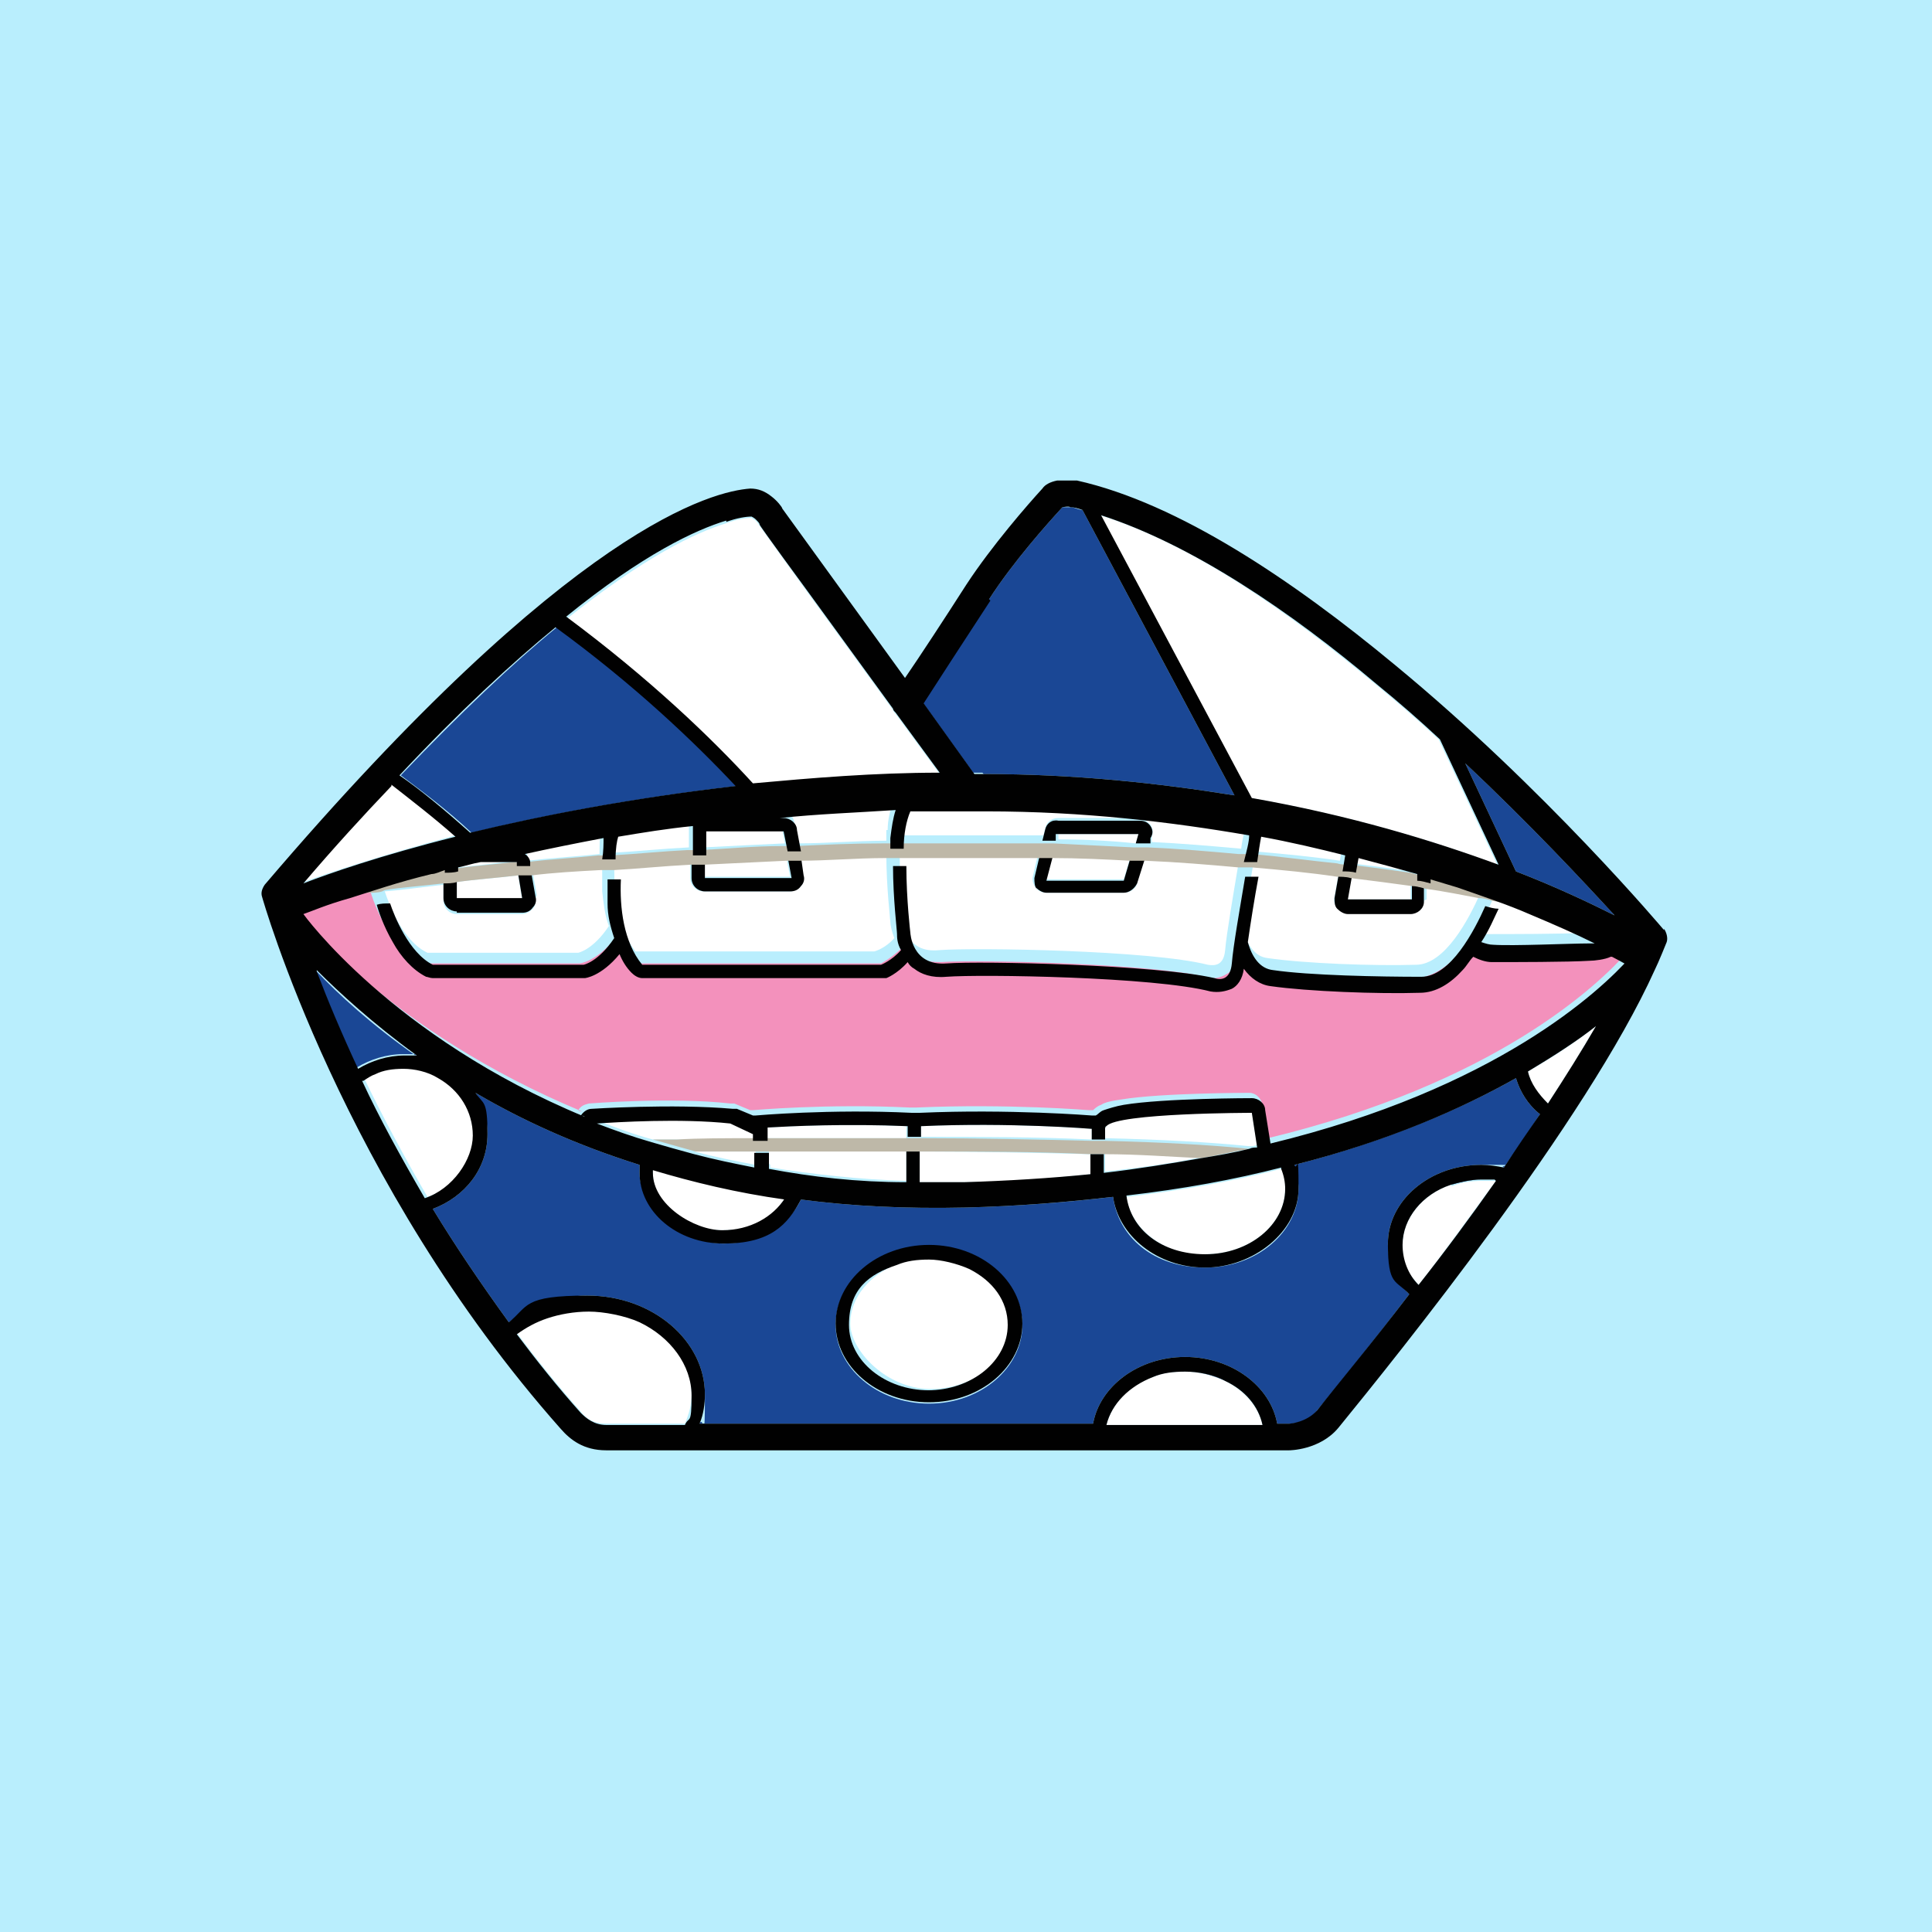 <svg height="591" viewBox="0 0 591 591" width="591" xmlns="http://www.w3.org/2000/svg"><g fill="none"><path d="m0 0h591v591h-591z" fill="#b9eefd"/><path d="m458.017 264.519-17.954-38.357c-6.121-5.713-12.242-11.017-19.178-16.73-26.931-22.443-56.719-43.254-84.467-51.823l46.11 86.507c30.196 5.305 55.903 13.058 75.49 20.403z" fill="#fff"/><path d="m300.917 236.772c28.156 0 53.863 2.856 76.714 6.529l-46.518-87.323c-1.224 0-2.448-.816-3.672-.816-.408 0-2.448 0-2.448 0-4.489 4.897-15.098 16.73-22.443 28.156-7.753 11.834-16.73 25.707-20.403 31.42l15.506 21.627h2.856z" fill="#1a4795"/><path d="m493.926 280.025c-9.385-10.201-25.707-27.748-45.702-46.518l15.506 33.052c12.65 4.897 22.851 9.793 30.196 13.466z" fill="#1a4795"/><path d="m230.324 240.036c17.954-1.632 37.133-2.856 57.127-3.264l-13.466-18.362s-.816-.816-.816-1.224l-26.115-35.909-14.69-20.403s-.408-.816-1.224-1.632c0 0-1.224-.816-1.224-.816-1.632 0-4.489.408-7.753 1.632-9.385 2.856-24.891 10.201-48.966 29.38 25.299 18.362 44.478 37.133 57.127 51.007z" fill="#fff"/><path d="m119.741 240.036c-8.569 8.977-17.546 18.77-26.931 29.788 7.753-2.856 23.667-8.161 46.518-14.282-6.937-6.121-13.874-11.425-19.587-15.914z" fill="#fff"/><path d="m225.427 240.444c-12.65-13.466-31.012-31.012-55.087-48.558-13.466 11.017-28.972 25.707-47.742 45.294 6.529 4.897 14.282 10.609 21.627 17.546 22.035-5.305 49.374-10.609 81.203-14.282z" fill="#1a4795"/><path d="m491.886 288.186s-.408 0-.816 0c-1.632.408-4.897.816-6.529 1.224-6.121 0-23.667.816-29.788.408-2.04 0-4.081-.816-5.713-1.632-.816 1.632-2.04 2.856-3.264 4.081-3.672 4.081-8.569 6.937-13.058 6.937-12.65 0-34.685-.408-45.702-2.04-3.264-.408-6.121-2.448-8.161-5.305-.408 3.264-2.04 5.305-3.672 6.121-2.04 1.224-4.081 1.632-6.529.816-17.138-4.081-70.185-5.305-80.794-4.489-4.489 0-7.753-.816-9.793-2.448-.816-.816-1.632-1.224-2.04-2.04-3.264 3.264-6.529 4.897-6.529 4.897-.408 0-1.224 0-1.632 0h-73.041c-1.224 0-2.448-.816-3.264-1.632-1.632-1.632-2.448-3.672-3.672-5.713-5.713 6.937-10.609 7.345-10.609 7.345h-.816-46.11c-.816 0-1.224 0-2.04-.408-4.081-2.04-7.753-6.121-10.201-10.609-2.856-4.897-4.489-9.793-4.897-11.425-2.856 0-5.305.816-6.937.816-6.937 2.448-11.834 4.081-14.282 4.897s26.931 37.541 86.099 62.024c0 0-.816 0-1.224-.408.816-1.224 1.632-1.632 3.264-2.04 0 0 25.299-2.04 43.254 0h1.224l4.897 2.04h.816s22.851-2.04 47.742-.816h1.224 1.224c27.748-1.224 52.639.816 52.639.816h1.224c.408-.408 1.224-1.224 2.448-1.632 1.224-.816 3.264-1.224 6.121-1.632 12.242-2.04 39.173-2.04 39.173-2.04 2.04 0 3.672 1.632 4.081 3.672l1.632 10.201c69.369-16.73 100.789-46.518 110.174-57.127-2.04-1.632-4.489-2.856-7.753-4.489h.408z" fill="#f391bc"/><g fill="#fff"><path d="m451.488 284.922c1.224.408 2.448.816 3.672.816 5.713 0 23.259 0 29.38-.408h1.632c-5.305-2.448-12.242-5.713-19.995-8.977-2.04-.408-5.305-1.224-9.385-1.632-1.224 2.856-2.856 6.529-5.305 10.201z"/><path d="m410.683 258.398c-8.161-2.04-16.73-3.672-25.707-5.713 0 2.04-.816 4.489-1.224 7.753 9.385.816 17.954 1.632 26.115 2.856z"/><path d="m436.39 265.743v1.224c2.856.408 5.305.816 7.753 1.224-2.448-.816-5.305-1.632-7.753-2.448z"/><path d="m435.574 275.537c0 2.04-2.04 3.672-4.081 3.672h-19.178c-1.224 0-2.448-.408-3.264-1.632-.816-.816-1.224-2.04-.816-3.264l1.224-6.937c-8.161-.816-16.73-2.04-26.115-2.856-1.224 6.937-2.448 14.282-3.264 19.995 1.632 4.489 3.672 8.161 7.753 8.569 11.017 1.632 32.644 2.448 45.294 2.04 8.977 0 16.322-14.282 19.587-21.627-4.489-.816-10.201-1.632-16.322-2.856v4.489z"/><path d="m163.811 274.721c0 1.224 0 2.448-.816 3.264s-2.04 1.632-3.264 1.632h-19.995c-2.448 0-4.081-2.04-4.081-4.081v-4.897c-6.937.816-13.058 1.632-17.954 2.04 1.224 3.672 5.305 15.098 13.058 18.77h46.11s4.489-.816 9.385-8.161c-1.224-3.264-1.632-6.937-2.04-10.609 0-2.448 0-4.897 0-7.345-7.345.408-14.69 1.224-21.219 1.632l1.224 6.937z"/><path d="m184.214 254.726c-8.569 1.632-16.322 3.264-24.075 4.897.816.816 1.224 1.632 1.224 2.448v1.224c6.937-.816 14.282-1.224 22.035-2.04 0-2.856 0-4.897.408-6.529z"/><path d="m135.655 265.335c-1.224 0-2.856.816-4.081 1.224 1.224 0 2.856 0 4.081-.408z"/><path d="m271.537 253.91c0-3.264.816-6.121 1.632-8.569-12.242.408-24.075 1.224-35.501 2.448h1.224c2.04 0 3.672 1.632 4.081 3.672l1.224 6.529c8.569 0 17.954-.816 26.931-.816 0-1.224 0-2.04 0-3.264z"/><path d="m245.83 267.784c0 1.224 0 2.448-.816 3.264s-2.04 1.632-3.264 1.632h-26.523c-2.448 0-4.081-2.04-4.081-4.081v-4.897c-8.161.408-15.914 1.224-23.259 1.632 0 8.569 1.224 19.178 6.529 25.707h73.041s3.264-.816 6.121-4.081c-.816-2.04-1.224-4.081-1.224-4.897s-1.224-10.609-1.224-20.811c-8.977 0-17.954.408-26.523.816l.816 5.713z"/><path d="m211.145 251.87s0-.816 0-1.224c-7.753 1.224-15.506 2.04-22.851 3.264 0 1.224-.408 4.081-.816 6.937 7.345-.408 15.098-1.224 23.259-1.632v-7.753z"/><path d="m347.843 270.232c-.408 1.632-2.04 2.856-4.081 2.856h-23.667c-1.224 0-2.448-.408-3.264-1.632-.816-.816-1.224-2.448-.816-3.672l1.632-6.937c-12.65 0-25.299 0-38.765 0-1.224 0-2.448 0-3.672 0 0 10.201 1.224 20.403 1.224 20.403s0 10.609 11.017 9.385c10.609-.816 64.472 0 82.019 4.489 2.448.408 4.897 0 5.305-4.489.408-4.897 2.448-16.73 4.081-26.523-8.977-.816-18.362-1.632-28.564-2.04l-2.448 7.753z"/><path d="m318.871 256.766.816-3.264c.408-2.04 2.04-3.264 4.081-3.264h24.891c1.224 0 2.448 1.224 3.264 2.04.816 1.224.816 2.448.408 3.672v1.632c8.977.408 18.362 1.224 27.34 2.04.408-3.264 1.224-6.121 1.632-8.161-23.667-4.081-50.599-6.937-80.386-7.345-1.632 0-3.264 0-4.897 0-6.121 0-12.242 0-18.362 0-1.224 2.856-1.632 7.345-2.04 11.425h3.672 39.989z"/><path d="m238.893 251.87h-23.667v7.345c7.753-.408 16.322-.816 24.891-1.224z"/><path d="m241.749 268.6-1.224-6.529c-8.977 0-17.138.816-25.299 1.224v4.897h26.523z"/></g><path d="m215.226 272.68h26.523c1.224 0 2.448-.408 3.264-1.632.816-.816 1.224-2.04.816-3.264l-.816-5.713c-1.224 0-2.856 0-4.081 0l1.224 6.529h-26.523v-4.897c-1.224 0-2.856 0-4.081 0v4.897c0 2.448 2.04 4.081 4.081 4.081z" fill="#010101"/><path d="m343.762 269.008 2.04-6.937c-7.753-.408-15.914-.816-24.075-.816l-2.04 7.753h23.667z" fill="#fff"/><path d="m323.768 254.726v2.04c7.753 0 15.914.408 23.667 1.224l.816-2.856h-24.891z" fill="#fff"/><path d="m316.831 271.456c.816.816 2.04 1.632 3.264 1.632h23.667c1.632 0 3.264-1.224 4.081-2.856l2.448-7.753c-1.224 0-2.856 0-4.489 0l-2.04 6.937h-23.667l2.04-7.753c-1.224 0-2.856 0-4.081 0l-1.632 6.937c0 1.224 0 2.448.816 3.672z" fill="#010101"/><path d="m351.923 252.686c-.816-1.224-2.04-1.632-3.264-1.632h-24.891c-2.04-.408-3.672.816-4.081 2.856l-.816 3.264h4.081v-2.04h25.299l-.816 2.856h4.489v-1.632c.816-1.224.816-2.448 0-3.672z" fill="#010101"/><path d="m432.31 264.519c-5.713-1.632-11.425-3.264-17.954-4.897l-.816 4.489c6.529.816 12.65 1.632 18.362 2.448v-2.04z" fill="#fff"/><path d="m431.494 275.129v-4.489c-5.305-.816-11.425-1.632-18.362-2.448l-1.224 6.937h19.178z" fill="#fff"/><path d="m409.051 277.985c.816.816 2.04 1.632 3.264 1.632h19.178c2.04 0 4.081-1.632 4.081-3.672v-4.489c-.816 0-2.448-.408-3.672-.816v4.489c-.408 0-19.587 0-19.587 0l1.224-6.937c-1.224 0-2.856 0-4.081-.408l-1.224 6.937c0 1.224 0 2.448.816 3.264z" fill="#010101"/><path d="m159.73 275.129-1.224-7.345c-6.937.816-13.058 1.224-18.77 2.04v5.305z" fill="#fff"/><path d="m157.69 262.479h-11.017c-2.448.408-4.489 1.224-6.937 1.632v1.224c5.305-.408 11.425-1.224 17.954-2.04v-1.224z" fill="#fff"/><path d="m139.736 279.209h19.995c1.224 0 2.448-.408 3.264-1.632.816-.816 1.224-2.04.816-3.264l-1.224-6.937c-1.224 0-2.856 0-4.081 0l1.224 7.345h-19.995v-5.305c-1.632 0-2.856 0-4.081.408v4.897c0 2.448 2.04 4.081 4.081 4.081z" fill="#010101"/><path d="m117.701 272.272c4.897-.816 11.017-1.224 17.954-2.04 1.224 0 2.856 0 4.081-.408 5.713-.816 11.834-1.224 18.77-2.04h4.081c6.529-.816 13.466-1.224 21.219-1.632h4.081c7.345-.408 15.098-1.224 23.259-1.632h4.081c8.161-.408 16.73-.816 25.299-1.224h4.081c8.569 0 17.138-.816 26.523-.816h4.081 3.672 38.765 4.081c8.161 0 16.322.408 24.075.816h4.489c9.793.408 19.587 1.224 28.564 2.04h4.081c9.385.816 17.954 1.632 26.115 2.856 1.224 0 2.856 0 4.081.408 6.529.816 13.058 1.632 18.77 2.448 1.224 0 2.856.408 4.081.816 6.121.816 11.834 2.04 16.322 2.856 1.632 0 2.856.408 4.081.816 4.081.816 7.345 1.224 9.385 1.632-6.529-2.448-13.874-5.305-22.035-8.161-2.448 0-5.305-.816-8.161-1.224-1.224 0-2.856-.408-4.081-.816-5.713-.816-11.834-1.632-18.362-2.448-1.224 0-2.856 0-4.081-.408-8.161-.816-16.73-2.04-26.115-2.856-1.224 0-2.856 0-4.081 0-8.977-.816-18.362-1.632-27.748-2.04-1.224 0-2.856 0-4.489 0-7.753-.408-15.914-.816-24.483-1.224-1.224 0-2.856 0-4.081 0-12.65 0-26.115 0-39.989 0-1.224 0-2.448 0-3.672 0s-2.856 0-4.081 0c-9.385 0-18.362.408-26.931.816-1.224 0-2.856 0-4.081 0-8.569 0-16.73.816-24.891 1.224-1.224 0-2.856 0-4.081 0-8.161.408-15.914 1.224-23.259 1.632-1.224 0-2.856 0-4.081 0-7.753.816-15.098 1.224-22.035 2.04-1.224 0-2.856 0-4.081 0-6.529.816-12.65 1.224-17.954 2.04-1.224 0-2.856 0-4.081.408-1.224 0-2.856 0-4.081.408-10.201 2.856-18.362 5.305-24.891 7.345 2.04 0 4.489-.816 6.937-.816 1.224 0 2.856 0 4.081-.408z" fill="#beb8a8"/><path d="m384.568 350.618-1.632-10.609s-41.213 0-44.478 4.081c0 0 0 .816-.408.816v3.264c17.138.408 32.236 1.224 44.07 2.448.816 0 1.632 0 2.448-.408z" fill="#fff"/><path d="m338.05 358.371c10.609-1.224 20.403-2.448 29.788-4.489-8.977-.408-18.77-1.224-29.788-1.224z" fill="#fff"/><path d="m277.25 344.498c-18.77-.816-35.909 0-42.846.408v.816 2.448h42.846v-3.264z" fill="#fff"/><path d="m235.628 356.331v.816c13.058 2.04 26.931 3.672 41.621 4.081v-9.385c-15.098 0-29.38 0-42.029 0v4.081z" fill="#fff"/><path d="m281.33 361.636h13.466c13.874 0 26.931-1.224 38.765-2.448v-6.121c-16.73-.408-34.685-.816-52.231-.816z" fill="#fff"/><path d="m333.969 345.314s-24.891-2.04-52.231-.816v3.264c17.546 0 35.501 0 52.231.816z" fill="#fff"/><path d="m231.14 356.739v-4.489c-6.937 0-13.058 0-18.77 0 6.121 1.632 12.242 2.856 18.77 4.081z" fill="#fff"/><path d="m230.732 348.17v-2.04s-6.937-3.264-6.937-3.264c-15.098-1.224-34.685 0-40.805 0 5.305 2.04 10.609 4.081 16.73 5.713h6.937c6.529 0 14.69 0 24.075-.408z" fill="#fff"/><path d="m206.657 348.578c-2.04 0-4.489 0-6.937 0 4.489 1.224 8.569 2.448 13.058 3.672h18.362 4.081 42.029 4.081c17.546 0 35.501 0 52.231.816h4.081c10.609 0 20.811.816 29.788 1.224 4.897-.816 9.793-2.04 14.69-2.856-11.834-1.224-27.34-2.04-44.07-2.448-1.224 0-2.856 0-4.081 0-16.73-.408-34.685-.816-52.231-.816-1.224 0-2.856 0-4.081 0-15.098 0-29.788 0-42.438 0-1.224 0-2.856 0-4.081 0-9.385 0-17.546 0-24.075.408z" fill="#beb8a8"/><path d="m374.774 422.436c-3.672-1.632-7.753-2.856-12.242-2.856s-6.937.408-9.793 1.632c2.856-1.224 6.121-1.632 9.793-1.632s8.569.816 12.242 2.856z" fill="#1a4795"/><path d="m463.73 329.808c-16.73 9.385-39.173 19.178-67.737 26.523.816 2.448 1.224 4.897 1.224 7.345 0 13.058-12.65 24.075-28.564 24.075s-26.523-9.385-28.156-21.627c-13.874 1.632-28.972 2.856-45.294 3.264-17.954.408-34.685-.408-50.191-2.448-3.672 7.753-12.65 13.466-23.667 13.466-11.017 0-25.707-10.201-25.707-21.627s0-1.632 0-2.448c-19.587-6.121-36.317-13.874-50.191-22.035 2.448 3.672 3.672 7.753 3.672 12.65 0 10.609-6.937 19.178-16.73 22.851 6.937 11.425 14.69 22.851 23.259 34.685 6.529-4.897 14.69-8.161 24.075-8.161 19.995 0 35.909 13.874 35.909 30.196s-.408 6.121-1.632 8.977h120.376c2.04-11.425 13.874-20.403 28.156-20.403s26.115 8.977 28.156 20.403h3.672c.408 0 5.713 0 8.569-4.081 6.121-7.345 16.322-19.995 28.156-35.501-4.081-4.081-6.529-9.793-6.529-15.506 0-13.058 12.65-24.075 28.564-24.075s4.489 0 6.937.816c3.672-5.305 7.345-10.609 11.017-16.322-3.672-2.856-6.121-6.937-7.345-11.017zm-179.543 99.565c-15.914 0-28.564-11.017-28.564-24.075s12.65-24.075 28.564-24.075 28.564 11.017 28.564 24.075-12.65 24.075-28.564 24.075z" fill="#1a4795"/><path d="m134.023 329.4c-3.264-1.632-6.937-2.856-10.609-2.856s-5.713.408-8.569 1.632c2.448-1.224 5.305-1.632 8.569-1.632s7.345.816 10.609 2.856z" fill="#1a4795"/><path d="m195.639 404.073c-4.489-2.04-9.793-3.264-15.506-3.264-5.713 0-8.569.816-12.65 2.04 3.672-1.224 8.161-2.04 12.65-2.04 4.489 0 11.017 1.224 15.506 3.264z" fill="#1a4795"/><path d="m127.086 322.871c-13.466-9.385-23.667-18.77-30.604-26.115 3.264 8.161 7.345 18.362 12.65 29.788 4.081-2.448 8.977-4.081 14.282-4.081h3.672z" fill="#1a4795"/><path d="m443.735 362.452c2.856-.816 6.121-1.632 9.385-1.632h4.081c-1.224 0-2.856 0-4.081 0-3.264 0-6.529.408-9.385 1.632z" fill="#1a4795"/><path d="m296.836 387.751c-3.672-1.632-7.753-2.856-12.242-2.856s-6.529.408-9.793 1.632c2.856-1.224 6.121-1.632 9.793-1.632s8.569 1.224 12.242 2.856z" fill="#1a4795"/><path d="m145.041 346.946c0-7.345-4.489-13.874-10.609-17.546-3.264-1.632-6.937-2.856-10.609-2.856s-5.713.408-8.569 1.632c-1.224.408-2.448 1.224-3.672 2.04 5.305 11.017 11.834 23.259 19.178 35.909 8.569-2.856 14.69-10.201 14.69-19.178z" fill="#fff"/><path d="m199.72 358.78c0 9.793 9.793 17.546 21.219 17.546 11.425 0 15.506-4.081 19.178-9.793-14.69-2.04-28.156-5.305-40.397-8.977v.816z" fill="#fff"/><path d="m296.836 387.751c-3.672-1.632-7.753-2.856-12.242-2.856s-6.529.408-9.793 1.632c-8.569 3.264-14.69 10.201-14.69 18.362 0 8.161 11.017 19.995 24.483 19.995s24.483-8.977 24.483-19.995-4.897-13.874-11.834-17.138z" fill="#fff"/><path d="m284.187 380.814c-15.914 0-28.564 11.017-28.564 24.075s12.65 24.075 28.564 24.075 28.564-11.017 28.564-24.075-12.65-24.075-28.564-24.075zm0 44.478c-13.466 0-24.483-8.977-24.483-19.995s6.121-15.506 14.69-18.362c2.856-1.224 6.121-1.632 9.793-1.632s8.569 1.224 12.242 2.856c7.345 3.672 11.834 9.793 11.834 17.138 0 11.017-11.017 19.995-24.483 19.995z" fill="#010101"/><path d="m368.654 383.671c13.466 0 24.483-8.977 24.483-19.995 0-11.017-.408-4.489-1.224-6.121-14.282 3.672-29.788 6.529-47.334 8.569 1.224 9.793 11.834 17.954 24.075 17.954z" fill="#fff"/><path d="m443.735 362.452c-8.569 2.856-14.69 10.201-14.69 18.362 0 8.161 2.04 8.569 4.897 12.242 7.753-9.793 15.506-20.811 23.667-31.828-1.224 0-2.856 0-4.081 0-3.264 0-6.529.408-9.385 1.632z" fill="#fff"/><path d="m374.774 422.436c-3.672-1.632-7.753-2.856-12.242-2.856s-6.937.408-9.793 1.632c-7.345 2.448-12.65 8.161-14.282 14.69h47.742c-1.224-5.713-5.713-10.609-11.425-13.466z" fill="#fff"/><path d="m195.639 404.073c-4.489-2.04-9.793-3.264-15.506-3.264-5.713 0-8.569.816-12.65 2.04-3.264 1.224-6.529 2.856-9.385 4.897 6.121 8.161 12.65 16.322 19.587 24.075 1.632 2.04 3.672 3.672 7.753 3.672h24.075c1.224-2.856 2.04-5.713 2.04-8.977 0-9.793-6.529-17.954-15.914-22.443z" fill="#fff"/><path d="m473.523 337.561c5.305-8.161 10.201-15.914 14.69-23.667-5.713 4.489-12.242 8.977-20.811 13.874.816 3.672 2.856 6.937 6.121 9.793z" fill="#fff"/><path d="m509.024 284.514s-36.317-43.254-82.427-81.203c-31.012-25.707-66.105-49.374-97.117-56.311-1.224 0-3.672 0-6.121 0-2.04.408-3.672 1.224-4.489 2.448-4.489 4.897-15.506 17.546-23.259 29.38-6.529 10.201-14.282 22.035-18.77 28.564l-37.541-51.823c0-.408-1.632-2.448-3.264-3.672-2.04-1.632-4.081-2.448-6.529-2.448-11.017.816-54.271 10.609-148.531 121.192-.816 1.224-1.224 2.448-.816 3.672 0 0 24.483 87.323 91.404 162.813 2.856 3.264 6.937 6.529 13.874 6.529h208.923s9.385 0 15.098-6.937c17.954-22.035 75.898-93.852 96.709-139.962 1.224-2.448 3.672-8.569 3.672-8.569.408-1.224 0-2.856-.816-4.081zm-15.098-4.489c-7.345-3.672-17.546-8.569-30.196-13.466l-15.506-33.052c19.995 18.77 36.317 36.317 45.702 46.518zm-72.633-70.593c6.529 5.305 13.058 11.017 19.178 16.73l17.954 38.357c-19.995-7.345-45.294-15.098-75.49-20.403l-46.11-86.507c27.748 8.977 57.944 29.38 84.467 51.823zm-118.743-26.115c7.345-11.425 17.954-23.259 22.443-28.156 0 0 2.04-.408 2.448 0 1.224 0 2.448.408 3.672.816l46.518 87.323c-22.851-3.672-48.558-6.529-76.714-6.529-.816 0-2.04 0-2.856 0l-15.506-21.627c3.672-5.713 12.65-19.587 20.403-31.42zm-80.386-23.667c3.264-1.224 6.121-1.632 7.753-1.632 0 0 .816.408 1.224.816.816.816 1.224 1.224 1.224 1.632s14.69 20.403 14.69 20.403l26.115 35.909c0 .408.408.816.816 1.224l13.466 18.362c-19.995 0-39.173 1.632-57.127 3.264-12.65-13.874-31.828-32.236-57.127-51.007 23.667-19.178 39.581-26.523 48.966-29.38zm-52.231 32.236c24.075 17.546 42.438 35.093 55.087 48.558-31.828 3.672-59.168 8.977-81.203 14.282-7.753-6.937-15.098-13.058-21.627-17.546 18.362-19.587 34.276-34.276 47.742-45.294zm-50.191 48.15c5.713 4.489 12.65 9.793 19.587 15.914-22.851 5.713-39.173 11.425-46.518 14.282 9.385-11.017 18.362-20.811 26.931-29.788zm-22.851 56.719c6.937 6.937 17.138 16.322 30.604 26.115-1.224 0-2.448 0-3.672 0-5.305 0-10.201 1.632-14.282 4.081-5.305-11.425-9.385-21.219-12.65-29.788zm14.282 33.868c1.224-.816 2.448-1.632 3.672-2.04 2.448-1.224 5.305-1.632 8.569-1.632s7.345.816 10.609 2.856c6.529 3.672 10.609 10.201 10.609 17.546 0 7.345-6.121 16.322-14.69 19.178-7.345-12.65-13.874-24.483-19.178-35.909zm98.341 105.278c-10.201 0-18.362 0-24.075 0-3.672 0-6.121-2.04-7.753-3.672-6.937-7.753-13.466-15.914-19.587-24.075 2.856-2.04 5.713-3.672 9.385-4.897s8.161-2.04 12.65-2.04 11.017 1.224 15.506 3.264c9.385 4.489 15.914 13.058 15.914 22.443 0 9.385-.816 6.121-2.04 8.977zm128.945 0c1.632-6.529 6.937-11.834 14.282-14.69 2.856-1.224 6.121-1.632 9.793-1.632s8.569.816 12.242 2.856c6.121 2.856 10.201 7.753 11.425 13.466-9.385 0-26.931 0-47.742 0zm119.151-74.674c-7.753 11.017-15.914 22.035-23.667 31.828-3.264-3.264-4.897-7.753-4.897-12.242 0-8.161 6.121-15.506 14.69-18.362 2.856-.816 6.121-1.632 9.385-1.632h4.081zm2.448-4.081c-2.04-.408-4.489-.816-6.937-.816-15.914 0-28.564 11.017-28.564 24.075 0 13.058 2.448 11.017 6.529 15.506-11.834 15.506-22.443 28.156-28.156 35.501-3.264 3.672-8.161 4.081-8.569 4.081 0 0-1.632 0-3.672 0-2.04-11.425-13.874-20.403-28.156-20.403s-26.115 8.977-28.156 20.403c-38.765 0-87.731 0-120.376 0 1.224-2.856 1.632-6.121 1.632-8.977 0-16.322-15.914-30.196-35.909-30.196-19.995 0-17.954 3.264-24.075 8.161-8.569-11.834-16.322-23.259-23.259-34.685 9.793-3.672 16.73-12.242 16.73-22.851 0-10.609-1.224-8.977-3.672-12.65 13.874 8.161 30.604 15.914 50.191 22.035v2.448c0 11.834 11.425 21.627 25.707 21.627s19.587-5.713 23.667-13.466c15.506 2.04 32.236 2.856 50.191 2.448 16.322-.408 31.012-1.632 45.294-3.264 1.632 11.834 13.466 21.627 28.156 21.627s28.564-11.017 28.564-24.075c0-13.058-.408-4.897-1.224-7.345 28.972-7.345 51.007-17.138 67.737-26.523 1.224 4.081 3.672 8.161 7.345 11.017-3.672 5.305-7.345 10.609-11.017 16.322zm-225.245-11.425s0-.408 0-.816c6.937-.408 24.075-1.224 42.846-.408v3.264h4.081v-3.264c27.34-1.224 52.231.816 52.231.816v3.264h4.081v-3.264s0-.816.408-.816c3.264-4.081 44.478-4.081 44.478-4.081l1.632 10.609c-.816 0-1.632 0-2.448.408-4.897 1.224-9.793 2.04-14.69 2.856-9.385 1.632-19.178 3.264-29.788 4.489v-5.713c-1.224 0-2.856 0-4.081 0v6.121c-12.242 1.224-25.299 2.04-38.765 2.448-4.489 0-8.977 0-13.466 0v-9.385c-1.224 0-2.856 0-4.081 0v9.385c-15.098 0-28.972-1.632-42.029-4.081v-.816-4.081c-1.632 0-3.264 0-4.489 0v4.489c-6.121-1.224-12.242-2.448-18.362-4.081-4.489-1.224-8.977-2.448-13.058-3.672-5.713-1.632-11.425-3.672-16.73-5.713 6.121-.408 25.707-1.632 40.805 0l6.937 3.264v2.04h4.489v-2.448zm157.1 11.834c.816 2.04 1.224 4.081 1.224 6.121 0 11.017-11.017 19.995-24.483 19.995-13.466 0-22.851-7.753-24.075-17.954 17.546-2.04 33.052-4.897 47.334-8.569zm-151.796 8.977c-3.672 5.713-10.609 9.793-19.178 9.793-8.569 0-21.219-7.753-21.219-17.546s0-.816 0-.816c12.242 3.672 25.707 6.937 40.397 8.977zm233.406-28.972c-2.856-2.856-5.305-6.121-6.121-9.793 8.161-4.897 15.098-9.385 20.811-13.874-4.489 7.753-9.385 15.506-14.69 23.667zm25.299-44.886c-9.385 10.609-41.213 40.397-110.174 57.127l-1.632-10.201c0-2.04-2.04-3.672-4.081-3.672 0 0-26.931 0-39.173 2.04-2.448.408-4.897 1.224-6.121 1.632s-1.632 1.224-2.448 1.632c0 0-.816 0-1.224 0 0 0-25.299-2.04-52.639-.816-.408 0-.816 0-1.224 0 0 0-.816 0-1.224 0-24.891-1.224-47.742.816-47.742.816s-.408 0-.816 0l-4.897-2.04c-.408 0-.816 0-1.224 0-18.362-1.632-43.254 0-43.254 0-1.224 0-2.448.816-3.264 2.04 0 0 .816 0 1.224.408-59.168-24.483-86.099-62.024-86.099-62.024 2.448-.816 6.937-2.856 14.282-4.897 6.529-2.04 14.69-4.897 24.891-7.345 1.224 0 2.856-.816 4.081-1.224v.816c1.224 0 2.856 0 4.081-.408v-1.224c2.04-.408 4.489-1.224 6.937-1.632h11.017v1.224h4.081v-1.224c0-.816-.816-2.04-1.632-2.448 7.345-1.632 15.506-3.264 24.075-4.897 0 1.632 0 4.081-.408 6.529h4.081c0-3.264.408-5.713.816-6.937 7.345-1.224 14.69-2.448 22.851-3.264v1.224 7.753h4.081v-7.345h23.667l1.224 6.121h4.081l-1.224-6.529c0-2.04-2.04-3.672-4.081-3.672h-1.224c11.425-1.224 23.259-1.632 35.501-2.448-.816 2.448-1.224 5.305-1.632 8.569v3.264h4.081c0-4.489.816-8.569 2.04-11.425h18.362 4.897c29.788 0 56.719 3.264 80.386 7.345 0 2.04-.816 4.897-1.632 8.161h4.081c.408-2.856.816-5.713 1.224-7.753 8.977 1.632 17.546 3.672 25.707 5.713l-.816 4.897c1.224 0 2.856 0 4.081.408l.816-4.489c6.121 1.632 12.242 3.264 17.954 4.897v2.04c1.224 0 2.448.408 4.081.816v-1.224c2.856.816 5.305 1.632 8.161 2.448 8.161 2.856 15.506 5.305 22.035 8.161 7.753 3.264 14.282 6.121 19.995 8.977-.816 0-1.224 0-1.632 0-5.713 0-23.259.816-29.38.408-1.224 0-2.448-.408-3.672-.816 2.448-3.672 4.081-7.753 5.305-10.201-1.224 0-2.856-.408-4.081-.816-3.264 7.345-10.609 21.627-19.587 21.627-12.65 0-34.276-.408-45.294-2.04-4.081-.408-6.529-4.081-7.753-8.569.816-5.713 2.04-13.466 3.264-19.995-1.224 0-2.856 0-4.081 0-1.632 9.793-3.672 21.219-4.081 26.523-.408 4.489-2.856 5.305-5.305 4.489-17.546-4.081-71.409-5.305-82.019-4.489s-11.017-9.385-11.017-9.385-1.224-10.201-1.224-20.403c-1.224 0-2.856 0-4.081 0 0 9.793 1.224 19.587 1.224 20.811 0 .816 0 2.856 1.224 4.897-2.856 3.264-6.121 4.489-6.121 4.489h-73.041c-5.713-6.937-6.937-17.546-6.529-26.115-1.224 0-2.856 0-4.081 0v7.345c0 3.672.816 6.937 2.04 10.609-4.897 7.345-9.385 8.161-9.385 8.161h-46.11c-7.345-3.672-11.834-15.098-13.058-18.77-1.632 0-2.856 0-4.081.408.408 1.632 2.04 6.529 4.897 11.425 2.448 4.489 6.121 8.569 10.201 10.609.408 0 1.224.408 2.04.408h46.518s4.897-.408 10.609-7.345c.816 2.04 2.04 4.081 3.672 5.713.816.816 2.04 1.632 3.264 1.632h73.041 1.632s3.264-1.224 6.529-4.897c.408.816 1.224 1.632 2.04 2.04 2.04 1.632 5.305 2.856 9.793 2.448 10.609-.816 63.656 0 80.794 4.489 2.448.408 4.489 0 6.529-.816 1.632-.816 3.264-2.856 3.672-6.121 2.04 2.856 4.897 4.897 8.161 5.305 11.425 1.632 33.052 2.448 45.702 2.04 4.897 0 9.385-2.856 13.058-6.937 1.224-1.224 2.04-2.856 3.264-4.081 1.632.816 3.672 1.632 5.713 1.632 6.121 0 23.667 0 29.788-.408 1.632 0 4.897-.408 6.529-1.224h.816s0 0-.408 0c3.264 1.632 5.713 3.264 7.753 4.081z" fill="#010101"/></g></svg>